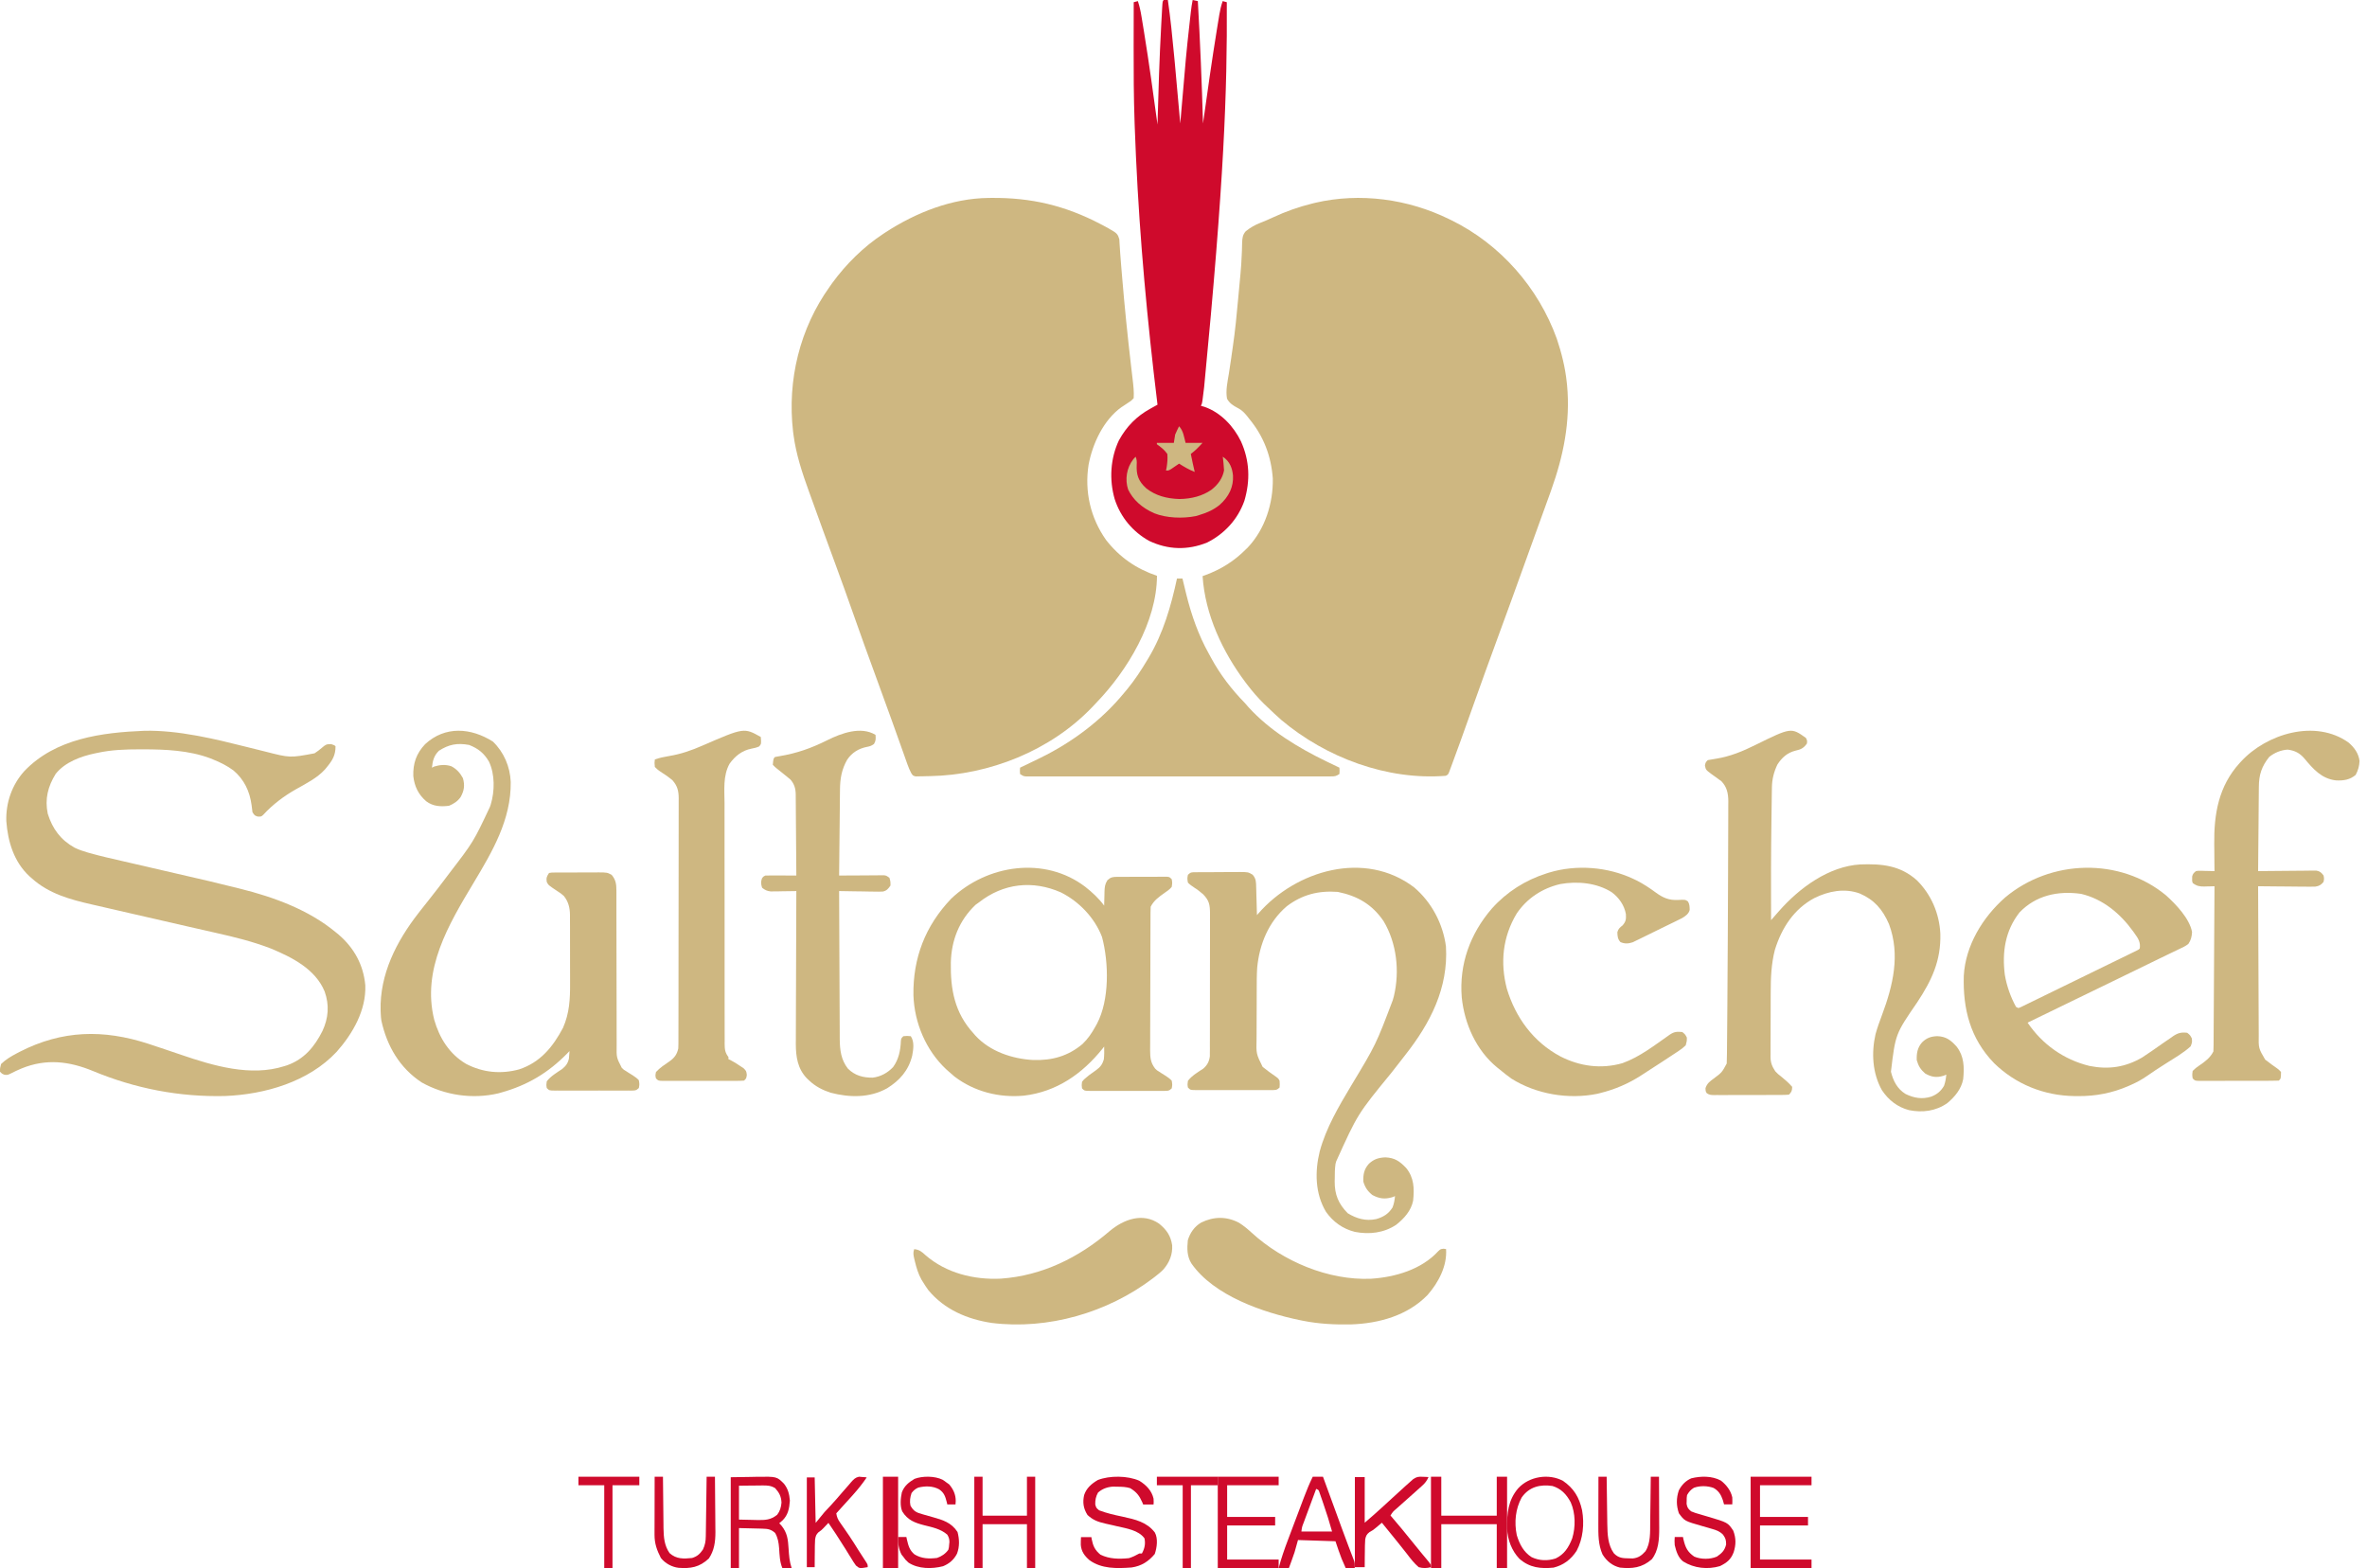<svg xmlns="http://www.w3.org/2000/svg" width="157" height="104" viewBox="0 0 157 104" fill="none"><path d="M65.563 13.129C65.645 13.128 65.645 13.128 65.729 13.127C68.392 13.099 70.64 13.628 73.003 14.865C73.089 14.91 73.089 14.91 73.177 14.956C73.231 14.985 73.286 15.014 73.342 15.044C73.413 15.082 73.413 15.082 73.486 15.121C73.54 15.154 73.595 15.187 73.651 15.221C73.695 15.245 73.738 15.269 73.782 15.294C74.06 15.464 74.153 15.542 74.243 15.869C74.252 15.979 74.258 16.089 74.262 16.199C74.266 16.261 74.271 16.322 74.275 16.385C74.285 16.519 74.293 16.653 74.301 16.787C74.318 17.08 74.344 17.372 74.37 17.664C74.391 17.907 74.411 18.149 74.431 18.392C74.592 20.332 74.788 22.265 75.014 24.198C75.031 24.342 75.048 24.486 75.065 24.63C75.085 24.806 75.106 24.981 75.127 25.157C75.176 25.576 75.224 25.987 75.196 26.409C75.037 26.581 75.037 26.581 74.824 26.715C74.749 26.764 74.675 26.814 74.599 26.865C74.529 26.91 74.459 26.955 74.387 27.002C73.197 27.855 72.468 29.417 72.204 30.825C71.929 32.598 72.326 34.339 73.362 35.812C74.265 36.966 75.367 37.725 76.741 38.19C76.728 41.253 74.778 44.47 72.728 46.599C72.625 46.706 72.524 46.814 72.423 46.922C69.675 49.787 65.61 51.405 61.684 51.476C61.604 51.477 61.524 51.478 61.441 51.48C61.359 51.482 61.277 51.485 61.192 51.488C61.114 51.489 61.035 51.49 60.954 51.49C60.883 51.492 60.812 51.493 60.74 51.495C60.559 51.452 60.559 51.452 60.446 51.287C60.346 51.097 60.267 50.914 60.196 50.712C60.17 50.639 60.144 50.567 60.117 50.492C60.089 50.413 60.061 50.334 60.033 50.254C60.003 50.17 59.973 50.087 59.943 50.001C59.861 49.773 59.78 49.545 59.699 49.316C59.561 48.926 59.421 48.536 59.281 48.146C59.245 48.045 59.209 47.944 59.173 47.843C58.819 46.852 58.458 45.864 58.095 44.877C57.584 43.486 57.08 42.092 56.59 40.694C56.206 39.599 55.812 38.51 55.412 37.421C54.886 35.99 54.361 34.558 53.846 33.122C53.786 32.956 53.726 32.791 53.666 32.625C53.217 31.388 52.799 30.133 52.629 28.822C52.62 28.756 52.611 28.691 52.603 28.623C52.209 25.221 53.045 21.781 55.042 19C55.096 18.924 55.149 18.848 55.204 18.77C56.117 17.516 57.28 16.369 58.573 15.518C58.629 15.481 58.685 15.444 58.742 15.406C60.763 14.095 63.131 13.156 65.563 13.129Z" fill="#CEB781"></path><path d="M96.113 14.531C96.192 14.569 96.192 14.569 96.272 14.608C99.507 16.196 102.038 19.073 103.261 22.467C103.572 23.392 103.817 24.363 103.918 25.335C103.93 25.446 103.93 25.446 103.943 25.559C104.166 27.976 103.699 30.244 102.887 32.512C102.869 32.565 102.85 32.617 102.831 32.671C102.545 33.469 102.256 34.266 101.966 35.062C101.757 35.636 101.55 36.21 101.343 36.785C101.312 36.872 101.281 36.959 101.249 37.048C101.217 37.136 101.186 37.224 101.153 37.314C100.543 39.012 99.927 40.707 99.304 42.4C98.789 43.799 98.284 45.202 97.783 46.607C96.801 49.362 96.801 49.362 96.44 50.338C96.403 50.437 96.367 50.536 96.331 50.635C96.284 50.765 96.236 50.894 96.187 51.023C96.162 51.091 96.136 51.16 96.11 51.231C96.039 51.381 96.039 51.381 95.892 51.455C92.002 51.763 87.958 50.251 84.994 47.756C84.666 47.469 84.35 47.17 84.037 46.868C83.976 46.81 83.915 46.752 83.852 46.692C83.436 46.285 83.063 45.851 82.711 45.388C82.678 45.344 82.644 45.3 82.61 45.255C81.094 43.234 79.931 40.764 79.766 38.21C79.833 38.186 79.901 38.161 79.971 38.136C80.999 37.754 81.856 37.218 82.637 36.434C82.705 36.368 82.705 36.368 82.774 36.3C83.908 35.095 84.455 33.374 84.423 31.737C84.318 30.252 83.812 28.924 82.858 27.777C82.821 27.728 82.783 27.68 82.745 27.63C82.544 27.381 82.389 27.208 82.1 27.062C81.8 26.907 81.553 26.746 81.386 26.445C81.288 25.9 81.418 25.328 81.508 24.789C81.565 24.453 81.613 24.117 81.66 23.78C81.667 23.73 81.674 23.681 81.681 23.63C81.688 23.58 81.695 23.53 81.702 23.479C81.724 23.326 81.747 23.172 81.769 23.019C81.929 21.931 82.033 20.839 82.132 19.744C82.153 19.504 82.176 19.263 82.199 19.023C82.207 18.931 82.216 18.839 82.225 18.744C82.241 18.564 82.258 18.384 82.276 18.204C82.317 17.76 82.349 17.318 82.364 16.872C82.368 16.785 82.371 16.697 82.376 16.607C82.382 16.442 82.386 16.277 82.388 16.112C82.403 15.79 82.416 15.577 82.635 15.331C82.932 15.097 83.247 14.912 83.6 14.778C83.882 14.667 84.158 14.551 84.431 14.421C85.277 14.026 86.15 13.717 87.056 13.495C87.151 13.472 87.151 13.472 87.248 13.448C90.216 12.761 93.394 13.197 96.113 14.531Z" fill="#CEB781"></path><path d="M77.187 0C77.278 0 77.368 0 77.462 0C77.636 1.211 77.76 2.424 77.873 3.643C77.891 3.824 77.908 4.005 77.925 4.186C78.051 5.521 78.169 6.856 78.285 8.191C78.291 8.114 78.291 8.114 78.298 8.035C78.676 3.603 78.676 3.603 78.889 1.668C78.9 1.57 78.9 1.57 78.911 1.47C78.931 1.288 78.952 1.107 78.972 0.925C78.981 0.847 78.981 0.847 78.99 0.767C79.02 0.509 79.056 0.254 79.108 0C79.221 0.024 79.335 0.048 79.451 0.073C79.604 2.779 79.716 5.482 79.794 8.191C79.804 8.121 79.804 8.121 79.814 8.05C80.099 6.014 80.386 3.98 80.716 1.952C80.727 1.881 80.739 1.81 80.751 1.737C80.783 1.537 80.816 1.338 80.849 1.139C80.858 1.081 80.867 1.024 80.877 0.964C80.929 0.656 80.997 0.368 81.098 0.073C81.188 0.097 81.279 0.121 81.372 0.146C81.405 6.08 81.193 11.989 79.871 25.652C79.864 25.71 79.857 25.769 79.85 25.829C79.83 25.988 79.811 26.146 79.79 26.305C79.779 26.392 79.769 26.478 79.757 26.568C79.726 26.768 79.726 26.768 79.657 26.914C79.743 26.939 79.83 26.965 79.918 26.992C80.964 27.367 81.808 28.244 82.311 29.272C82.891 30.561 82.937 31.868 82.536 33.224C82.091 34.473 81.19 35.421 80.069 35.983C78.784 36.504 77.478 36.472 76.218 35.873C75.151 35.278 74.324 34.313 73.933 33.094C73.564 31.811 73.651 30.394 74.22 29.199C74.732 28.271 75.395 27.606 76.287 27.113C76.334 27.087 76.381 27.06 76.43 27.033C76.545 26.969 76.66 26.905 76.776 26.841C76.767 26.767 76.767 26.767 76.758 26.692C76.102 21.308 75.602 15.914 75.352 10.49C75.348 10.403 75.344 10.315 75.34 10.224C75.312 9.62 75.288 9.015 75.266 8.411C75.263 8.317 75.26 8.224 75.256 8.128C75.197 6.443 75.189 4.76 75.193 3.075C75.194 2.743 75.194 2.411 75.195 2.079C75.195 1.435 75.196 0.79 75.198 0.146C75.288 0.122 75.379 0.098 75.472 0.073C75.592 0.424 75.662 0.77 75.721 1.136C75.737 1.23 75.737 1.23 75.752 1.325C75.787 1.532 75.82 1.74 75.854 1.947C75.866 2.019 75.877 2.09 75.889 2.164C76.219 4.192 76.496 6.228 76.776 8.264C76.777 8.218 76.778 8.171 76.779 8.123C76.838 5.983 76.904 3.843 77.02 1.705C77.025 1.622 77.029 1.539 77.033 1.454C77.046 1.222 77.059 0.99 77.072 0.758C77.076 0.689 77.079 0.62 77.083 0.549C77.111 0.082 77.111 0.082 77.187 0Z" fill="#CF0A2C"></path><path d="M9.583 48.468C10.717 48.446 11.857 48.577 12.972 48.779C13.102 48.803 13.102 48.803 13.235 48.827C14.248 49.015 15.245 49.262 16.244 49.512C16.522 49.581 16.8 49.65 17.078 49.719C17.249 49.761 17.419 49.803 17.59 49.846C19.235 50.269 19.235 50.269 20.865 49.962C21.045 49.85 21.201 49.722 21.364 49.585C21.602 49.386 21.641 49.353 21.966 49.353C22.184 49.426 22.184 49.426 22.256 49.498C22.256 50.096 22.05 50.429 21.677 50.884C21.64 50.929 21.603 50.974 21.566 51.02C21.046 51.597 20.302 51.97 19.633 52.346C18.831 52.8 18.09 53.356 17.465 54.038C17.327 54.165 17.327 54.165 17.1 54.16C16.892 54.092 16.892 54.092 16.747 53.873C16.723 53.717 16.704 53.561 16.688 53.404C16.564 52.48 16.202 51.712 15.489 51.102C15.068 50.791 14.621 50.567 14.137 50.373C14.076 50.348 14.015 50.323 13.952 50.297C12.538 49.765 10.967 49.7 9.474 49.699C9.41 49.699 9.345 49.699 9.278 49.699C8.321 49.7 7.391 49.729 6.452 49.936C6.403 49.946 6.353 49.956 6.302 49.967C5.362 50.164 4.318 50.546 3.697 51.321C3.178 52.157 2.965 52.989 3.167 53.968C3.481 54.979 4.033 55.718 4.959 56.227C5.22 56.352 5.479 56.444 5.757 56.524C5.836 56.547 5.836 56.547 5.917 56.57C6.669 56.784 7.432 56.953 8.194 57.128C8.361 57.166 8.529 57.205 8.696 57.244C9.135 57.346 9.575 57.447 10.014 57.548C14.212 58.515 14.212 58.515 15.773 58.905C15.85 58.924 15.85 58.924 15.929 58.944C18.163 59.499 20.458 60.336 22.256 61.82C22.325 61.876 22.394 61.932 22.464 61.99C23.488 62.872 24.108 63.996 24.23 65.35C24.294 67.004 23.391 68.565 22.33 69.76C20.463 71.757 17.572 72.586 14.923 72.693C11.892 72.764 8.971 72.199 6.17 71.036C4.583 70.379 3.055 70.204 1.441 70.861C1.19 70.967 0.947 71.077 0.706 71.204C0.507 71.298 0.507 71.298 0.308 71.285C0.145 71.225 0.145 71.225 0 71.08C0 70.838 0 70.838 0.072 70.569C0.389 70.263 0.74 70.057 1.128 69.854C1.188 69.823 1.248 69.791 1.309 69.759C4.128 68.317 6.855 68.261 9.835 69.227C10.231 69.357 10.626 69.49 11.021 69.622C11.078 69.641 11.135 69.66 11.193 69.68C11.472 69.774 11.751 69.869 12.03 69.964C14.154 70.689 16.629 71.422 18.849 70.715C18.946 70.685 18.946 70.685 19.045 70.654C20.18 70.247 20.86 69.428 21.387 68.382C21.789 67.52 21.854 66.658 21.532 65.757C20.914 64.268 19.376 63.499 17.979 62.914C16.792 62.455 15.569 62.152 14.33 61.875C14.083 61.82 13.836 61.763 13.589 61.706C13.207 61.619 12.826 61.532 12.444 61.446C11.185 61.16 9.927 60.87 8.669 60.58C8.228 60.478 7.787 60.377 7.346 60.276C7.068 60.212 6.789 60.148 6.511 60.083C6.382 60.054 6.252 60.024 6.123 59.995C4.664 59.663 3.24 59.28 2.102 58.248C2.052 58.204 2.001 58.16 1.949 58.114C0.924 57.163 0.518 55.82 0.419 54.458C0.381 53.237 0.795 52.049 1.613 51.144C3.68 48.977 6.75 48.584 9.583 48.468Z" fill="#CEB781"></path><path d="M119.783 48.941C119.871 49.115 119.871 49.115 119.853 49.309C119.638 49.622 119.444 49.71 119.09 49.788C118.559 49.921 118.195 50.237 117.892 50.709C117.656 51.205 117.536 51.68 117.528 52.234C117.527 52.318 117.525 52.401 117.524 52.487C117.522 52.623 117.522 52.623 117.52 52.762C117.519 52.858 117.517 52.954 117.516 53.053C117.512 53.314 117.508 53.575 117.505 53.836C117.503 53.998 117.501 54.161 117.498 54.324C117.467 56.559 117.464 58.793 117.472 61.029C117.559 60.93 117.559 60.93 117.648 60.829C117.724 60.741 117.801 60.654 117.877 60.566C117.915 60.523 117.953 60.48 117.993 60.435C119.357 58.878 121.315 57.452 123.394 57.333C124.807 57.284 126.029 57.386 127.149 58.389C128.086 59.324 128.635 60.573 128.701 61.931C128.747 63.727 128.123 65.03 127.17 66.473C125.721 68.582 125.721 68.582 125.424 71.081C125.579 71.709 125.849 72.22 126.392 72.557C126.95 72.829 127.495 72.923 128.094 72.734C128.474 72.585 128.723 72.388 128.943 72.02C129.033 71.77 129.071 71.54 129.096 71.274C129.037 71.298 128.978 71.323 128.917 71.348C128.453 71.49 128.12 71.441 127.696 71.2C127.399 70.945 127.244 70.703 127.136 70.316C127.118 69.852 127.183 69.488 127.486 69.136C127.796 68.833 128.079 68.74 128.501 68.722C129.086 68.749 129.39 68.981 129.783 69.418C130.279 70.063 130.293 70.771 130.217 71.569C130.091 72.238 129.66 72.746 129.163 73.163C128.401 73.699 127.504 73.808 126.619 73.628C125.864 73.429 125.272 72.974 124.825 72.306C124.196 71.187 124.118 69.833 124.402 68.59C124.523 68.152 124.676 67.731 124.835 67.308C125.562 65.358 126.053 63.32 125.293 61.287C124.864 60.302 124.312 59.675 123.354 59.26C122.342 58.892 121.288 59.1 120.343 59.564C119.002 60.281 118.185 61.521 117.726 62.996C117.483 63.941 117.45 64.861 117.449 65.833C117.448 65.968 117.448 66.102 117.447 66.237C117.447 66.517 117.446 66.797 117.446 67.077C117.446 67.435 117.444 67.793 117.442 68.151C117.44 68.428 117.44 68.706 117.44 68.983C117.44 69.115 117.439 69.247 117.438 69.379C117.437 69.563 117.437 69.748 117.438 69.932C117.437 70.013 117.437 70.013 117.436 70.095C117.441 70.502 117.541 70.725 117.752 71.053C117.933 71.239 117.933 71.239 118.133 71.394C118.398 71.609 118.649 71.822 118.873 72.085C118.867 72.339 118.834 72.421 118.663 72.601C118.493 72.616 118.331 72.622 118.162 72.621C118.084 72.622 118.084 72.622 118.005 72.622C117.834 72.623 117.663 72.623 117.492 72.623C117.374 72.623 117.255 72.624 117.136 72.624C116.888 72.624 116.639 72.624 116.39 72.624C116.071 72.624 115.752 72.625 115.433 72.627C115.187 72.628 114.942 72.628 114.697 72.628C114.58 72.628 114.462 72.628 114.344 72.629C114.18 72.63 114.015 72.629 113.851 72.628C113.802 72.629 113.753 72.629 113.703 72.63C113.504 72.628 113.371 72.623 113.204 72.502C113.131 72.38 113.131 72.38 113.123 72.17C113.232 71.845 113.416 71.722 113.678 71.528C114.213 71.128 114.213 71.128 114.531 70.537C114.54 70.324 114.544 70.113 114.546 69.901C114.546 69.835 114.547 69.769 114.548 69.701C114.55 69.478 114.552 69.255 114.553 69.033C114.555 68.873 114.556 68.713 114.558 68.553C114.563 68.022 114.567 67.492 114.571 66.962C114.572 66.779 114.573 66.596 114.575 66.413C114.585 65.119 114.592 63.825 114.6 62.531C114.601 62.258 114.603 61.986 114.604 61.714C114.611 60.433 114.617 59.151 114.621 57.87C114.621 57.762 114.621 57.653 114.621 57.544C114.621 57.491 114.622 57.437 114.622 57.382C114.623 57.004 114.624 56.627 114.626 56.249C114.629 55.738 114.63 55.226 114.631 54.715C114.631 54.526 114.632 54.338 114.633 54.149C114.635 53.891 114.635 53.632 114.634 53.373C114.635 53.298 114.636 53.223 114.637 53.146C114.633 52.619 114.544 52.196 114.18 51.815C114.132 51.78 114.083 51.746 114.033 51.711C113.981 51.672 113.928 51.632 113.873 51.592C113.762 51.513 113.651 51.434 113.54 51.355C113.141 51.057 113.141 51.057 113.086 50.763C113.131 50.562 113.131 50.562 113.271 50.415C113.462 50.377 113.651 50.346 113.844 50.318C114.775 50.165 115.574 49.834 116.422 49.415C118.802 48.244 118.802 48.244 119.783 48.941Z" fill="#CEB781"></path><path d="M93.797 58.854C94.962 59.843 95.711 61.269 95.908 62.774C96.073 65.521 94.875 67.858 93.205 69.977C93.113 70.096 93.021 70.214 92.929 70.333C92.713 70.612 92.495 70.891 92.277 71.168C90.053 73.882 90.053 73.882 88.626 77.032C88.612 77.085 88.598 77.139 88.583 77.194C88.534 77.516 88.534 77.835 88.533 78.159C88.531 78.226 88.529 78.292 88.528 78.361C88.523 79.234 88.781 79.845 89.391 80.466C89.98 80.829 90.597 81.001 91.28 80.855C91.763 80.716 92.092 80.515 92.365 80.085C92.462 79.834 92.503 79.601 92.53 79.334C92.466 79.358 92.403 79.383 92.337 79.408C91.84 79.551 91.484 79.501 91.028 79.259C90.71 79.002 90.544 78.759 90.428 78.368C90.409 77.901 90.479 77.534 90.803 77.18C91.136 76.874 91.439 76.781 91.892 76.762C92.519 76.79 92.845 77.024 93.266 77.463C93.797 78.113 93.813 78.826 93.731 79.631C93.597 80.305 93.134 80.817 92.601 81.237C91.784 81.777 90.823 81.887 89.874 81.705C89.065 81.504 88.43 81.046 87.951 80.373C87.225 79.16 87.206 77.701 87.536 76.362C87.954 74.811 88.805 73.368 89.626 71.999C91.262 69.285 91.262 69.285 92.38 66.338C92.405 66.248 92.43 66.157 92.456 66.064C92.849 64.421 92.645 62.544 91.765 61.084C91.002 59.975 90.04 59.422 88.73 59.154C87.454 59.06 86.373 59.331 85.347 60.11C84.138 61.143 83.538 62.627 83.388 64.174C83.354 64.674 83.358 65.176 83.357 65.677C83.356 65.737 83.356 65.798 83.356 65.859C83.355 66.176 83.354 66.493 83.354 66.811C83.353 67.136 83.352 67.462 83.35 67.788C83.348 68.04 83.348 68.293 83.348 68.545C83.347 68.665 83.347 68.785 83.346 68.905C83.32 69.89 83.32 69.89 83.747 70.757C84.028 70.989 84.323 71.198 84.623 71.405C84.798 71.536 84.798 71.536 84.873 71.685C84.887 71.908 84.887 71.908 84.873 72.13C84.69 72.312 84.59 72.297 84.339 72.299C84.259 72.299 84.259 72.299 84.178 72.298C84.122 72.299 84.066 72.299 84.008 72.299C83.822 72.3 83.635 72.299 83.449 72.299C83.32 72.299 83.191 72.299 83.062 72.299C82.792 72.299 82.521 72.299 82.251 72.298C81.903 72.297 81.556 72.298 81.209 72.299C80.942 72.299 80.676 72.299 80.409 72.299C80.281 72.299 80.153 72.299 80.025 72.299C79.846 72.3 79.667 72.299 79.488 72.298C79.435 72.299 79.382 72.299 79.327 72.299C78.96 72.296 78.96 72.296 78.793 72.13C78.76 71.922 78.76 71.922 78.793 71.685C79.06 71.338 79.441 71.12 79.805 70.88C80.076 70.65 80.201 70.409 80.248 70.058C80.248 69.982 80.248 69.907 80.248 69.829C80.249 69.741 80.25 69.654 80.251 69.564C80.25 69.469 80.25 69.374 80.249 69.276C80.25 69.174 80.251 69.073 80.251 68.971C80.252 68.695 80.252 68.42 80.252 68.144C80.252 67.914 80.252 67.684 80.253 67.453C80.254 66.91 80.254 66.367 80.253 65.823C80.252 65.263 80.253 64.703 80.255 64.143C80.257 63.661 80.257 63.18 80.257 62.699C80.256 62.411 80.257 62.124 80.258 61.837C80.259 61.566 80.259 61.296 80.257 61.026C80.257 60.88 80.258 60.734 80.259 60.588C80.254 60.008 80.207 59.725 79.796 59.307C79.756 59.275 79.716 59.243 79.675 59.209C79.63 59.173 79.586 59.136 79.54 59.098C79.393 58.983 79.393 58.983 79.226 58.878C79.067 58.773 78.926 58.676 78.793 58.541C78.746 58.263 78.746 58.263 78.793 58.021C78.983 57.834 79.049 57.853 79.312 57.851C79.428 57.85 79.428 57.85 79.546 57.848C79.629 57.848 79.713 57.848 79.798 57.848C79.927 57.847 79.927 57.847 80.058 57.846C80.239 57.846 80.42 57.845 80.602 57.845C80.879 57.845 81.156 57.842 81.433 57.839C81.609 57.839 81.785 57.839 81.961 57.839C82.044 57.837 82.127 57.836 82.213 57.835C82.789 57.839 82.789 57.839 83.085 58.014C83.322 58.284 83.312 58.51 83.321 58.853C83.322 58.905 83.324 58.958 83.325 59.012C83.33 59.18 83.335 59.348 83.339 59.516C83.342 59.63 83.346 59.743 83.349 59.857C83.357 60.136 83.365 60.416 83.372 60.695C83.405 60.656 83.438 60.618 83.472 60.579C85.972 57.718 90.534 56.371 93.797 58.854Z" fill="#CEB781"></path><path d="M32.694 49.185C33.428 49.89 33.836 50.861 33.876 51.865C33.906 54.354 32.669 56.464 31.414 58.553C29.748 61.33 27.971 64.299 28.801 67.632C29.146 68.844 29.808 69.913 30.924 70.566C32.029 71.14 33.226 71.253 34.428 70.928C35.846 70.461 36.679 69.425 37.346 68.165C37.772 67.194 37.819 66.264 37.812 65.222C37.812 65.079 37.812 64.935 37.812 64.792C37.812 64.493 37.811 64.195 37.81 63.896C37.807 63.514 37.808 63.133 37.809 62.751C37.809 62.456 37.809 62.16 37.808 61.865C37.807 61.724 37.807 61.583 37.808 61.443C37.808 61.246 37.807 61.05 37.805 60.853C37.805 60.796 37.806 60.739 37.806 60.68C37.8 60.209 37.703 59.8 37.398 59.423C37.18 59.238 37.18 59.238 36.965 59.101C36.376 58.709 36.376 58.709 36.266 58.497C36.221 58.232 36.266 58.124 36.417 57.9C36.582 57.871 36.582 57.871 36.788 57.87C36.865 57.869 36.943 57.868 37.022 57.867C37.106 57.868 37.19 57.868 37.276 57.868C37.362 57.868 37.448 57.867 37.537 57.867C37.719 57.866 37.901 57.867 38.083 57.867C38.362 57.868 38.64 57.866 38.919 57.863C39.096 57.863 39.272 57.863 39.449 57.864C39.532 57.863 39.616 57.862 39.702 57.861C40.276 57.866 40.276 57.866 40.573 58.028C40.845 58.352 40.885 58.642 40.885 59.056C40.886 59.103 40.886 59.151 40.886 59.201C40.887 59.361 40.886 59.52 40.886 59.68C40.886 59.795 40.886 59.91 40.886 60.025C40.887 60.272 40.887 60.519 40.887 60.766C40.887 61.157 40.888 61.548 40.889 61.939C40.893 63.05 40.895 64.161 40.895 65.273C40.895 65.887 40.897 66.501 40.899 67.115C40.901 67.503 40.901 67.891 40.9 68.28C40.9 68.522 40.901 68.763 40.902 69.005C40.903 69.117 40.903 69.229 40.902 69.341C40.889 70.135 40.889 70.135 41.243 70.826C41.375 70.954 41.375 70.954 41.52 71.038C41.57 71.07 41.62 71.103 41.672 71.137C41.777 71.203 41.882 71.268 41.987 71.333C42.133 71.429 42.257 71.516 42.374 71.644C42.418 71.92 42.418 71.92 42.374 72.163C42.19 72.345 42.09 72.33 41.838 72.332C41.785 72.332 41.731 72.332 41.676 72.331C41.62 72.332 41.563 72.332 41.505 72.332C41.318 72.333 41.131 72.332 40.944 72.332C40.815 72.332 40.685 72.332 40.555 72.332C40.283 72.332 40.012 72.332 39.74 72.331C39.391 72.331 39.042 72.331 38.693 72.332C38.425 72.332 38.158 72.332 37.89 72.332C37.761 72.332 37.633 72.332 37.504 72.332C37.324 72.333 37.145 72.332 36.965 72.331C36.911 72.332 36.858 72.332 36.803 72.332C36.434 72.329 36.434 72.329 36.266 72.163C36.233 71.955 36.233 71.955 36.266 71.718C36.535 71.371 36.919 71.149 37.283 70.905C37.536 70.701 37.671 70.515 37.738 70.198C37.742 70.14 37.746 70.083 37.751 70.023C37.756 69.964 37.761 69.906 37.766 69.845C37.769 69.801 37.772 69.757 37.775 69.712C37.694 69.796 37.694 69.796 37.611 69.881C36.358 71.157 34.987 71.976 33.25 72.461C33.148 72.489 33.148 72.489 33.045 72.518C31.334 72.917 29.503 72.646 27.981 71.798C26.508 70.837 25.663 69.37 25.297 67.697C25.273 67.551 25.263 67.409 25.256 67.26C25.253 67.182 25.249 67.103 25.245 67.021C25.183 64.62 26.291 62.443 27.745 60.575C27.787 60.52 27.829 60.466 27.873 60.41C28.094 60.127 28.317 59.845 28.541 59.564C28.898 59.117 29.243 58.662 29.587 58.206C29.67 58.096 29.752 57.987 29.835 57.878C31.405 55.831 31.405 55.831 32.496 53.517C32.514 53.467 32.531 53.416 32.549 53.364C32.817 52.479 32.835 51.353 32.43 50.509C32.106 49.953 31.718 49.644 31.115 49.408C30.332 49.265 29.775 49.367 29.112 49.794C28.779 50.122 28.696 50.464 28.65 50.917C28.72 50.88 28.72 50.88 28.791 50.843C29.166 50.725 29.56 50.692 29.937 50.822C30.297 51.012 30.514 51.261 30.705 51.609C30.84 52.085 30.79 52.442 30.551 52.867C30.357 53.144 30.092 53.315 29.781 53.443C29.227 53.51 28.726 53.486 28.273 53.146C27.749 52.696 27.49 52.155 27.415 51.477C27.386 50.638 27.614 49.973 28.197 49.357C29.525 48.129 31.241 48.265 32.694 49.185Z" fill="#CEB781"></path><path d="M71.994 58.825C72.458 59.193 72.888 59.588 73.238 60.066C73.239 60.003 73.239 60.003 73.24 59.938C73.244 59.745 73.25 59.552 73.256 59.359C73.257 59.292 73.258 59.226 73.259 59.157C73.271 58.842 73.282 58.653 73.453 58.381C73.683 58.17 73.811 58.158 74.117 58.157C74.193 58.157 74.269 58.156 74.347 58.156C74.43 58.156 74.512 58.156 74.597 58.156C74.723 58.155 74.723 58.155 74.852 58.155C75.031 58.154 75.209 58.154 75.387 58.154C75.661 58.154 75.935 58.153 76.209 58.151C76.382 58.151 76.554 58.151 76.727 58.151C76.851 58.15 76.851 58.15 76.977 58.149C77.053 58.15 77.129 58.15 77.207 58.15C77.274 58.15 77.341 58.15 77.41 58.15C77.572 58.168 77.572 58.168 77.719 58.314C77.759 58.553 77.759 58.553 77.719 58.825C77.578 58.995 77.406 59.112 77.223 59.236C76.857 59.495 76.53 59.728 76.323 60.139C76.316 60.273 76.313 60.407 76.312 60.541C76.312 60.627 76.311 60.712 76.311 60.8C76.311 60.895 76.311 60.989 76.31 61.086C76.31 61.186 76.309 61.286 76.309 61.386C76.307 61.714 76.307 62.043 76.306 62.372C76.305 62.485 76.305 62.598 76.305 62.711C76.303 63.243 76.302 63.774 76.302 64.306C76.301 64.919 76.299 65.533 76.296 66.146C76.294 66.621 76.293 67.095 76.293 67.569C76.293 67.852 76.292 68.135 76.29 68.419C76.288 68.685 76.288 68.952 76.289 69.219C76.289 69.363 76.287 69.507 76.286 69.651C76.289 70.147 76.312 70.472 76.617 70.872C76.745 70.998 76.745 70.998 76.887 71.08C76.936 71.112 76.984 71.145 77.035 71.178C77.137 71.243 77.239 71.307 77.342 71.37C77.484 71.465 77.604 71.55 77.719 71.676C77.762 71.947 77.762 71.947 77.719 72.187C77.54 72.365 77.442 72.35 77.197 72.353C77.144 72.352 77.092 72.352 77.039 72.352C76.984 72.352 76.929 72.352 76.872 72.352C76.69 72.353 76.508 72.353 76.326 72.352C76.199 72.352 76.073 72.352 75.947 72.353C75.682 72.353 75.417 72.352 75.152 72.352C74.812 72.351 74.473 72.351 74.133 72.352C73.872 72.353 73.611 72.353 73.35 72.352C73.225 72.352 73.1 72.352 72.974 72.353C72.799 72.353 72.624 72.352 72.449 72.352C72.397 72.352 72.345 72.352 72.291 72.353C71.932 72.349 71.932 72.349 71.769 72.187C71.741 71.977 71.741 71.977 71.769 71.749C71.895 71.591 71.895 71.591 72.067 71.452C72.127 71.403 72.187 71.353 72.249 71.302C72.402 71.186 72.556 71.076 72.715 70.968C72.992 70.764 73.115 70.595 73.215 70.27C73.248 69.984 73.244 69.7 73.238 69.412C73.18 69.485 73.18 69.485 73.122 69.56C71.781 71.228 70.084 72.41 67.918 72.668C66.277 72.821 64.625 72.406 63.311 71.402C63.19 71.3 63.071 71.197 62.953 71.091C62.853 71.002 62.853 71.002 62.751 70.912C61.414 69.655 60.65 67.839 60.587 66.015C60.547 63.546 61.374 61.403 63.086 59.61C65.466 57.341 69.292 56.762 71.994 58.825ZM64.937 59.847C64.861 59.901 64.785 59.956 64.707 60.011C63.617 61.048 63.106 62.364 63.068 63.837C63.036 65.622 63.321 67.176 64.569 68.536C64.607 68.58 64.645 68.625 64.684 68.671C65.652 69.732 67.126 70.227 68.527 70.304C69.77 70.345 70.833 70.055 71.796 69.248C72.156 68.906 72.41 68.529 72.65 68.098C72.702 68.005 72.702 68.005 72.755 67.91C73.597 66.327 73.551 63.856 73.096 62.146C72.609 60.872 71.582 59.801 70.373 59.19C68.492 58.359 66.54 58.587 64.937 59.847Z" fill="#CEB781"></path><path d="M78.068 38.369C78.189 38.369 78.309 38.369 78.432 38.369C78.443 38.416 78.454 38.463 78.465 38.512C78.525 38.769 78.587 39.025 78.651 39.28C78.665 39.339 78.68 39.398 78.695 39.458C79.035 40.82 79.489 42.115 80.178 43.352C80.228 43.441 80.277 43.531 80.325 43.621C80.923 44.73 81.693 45.732 82.582 46.64C82.659 46.729 82.737 46.818 82.814 46.907C84.222 48.452 86.079 49.577 87.969 50.495C88.014 50.517 88.06 50.539 88.107 50.562C88.351 50.681 88.596 50.799 88.842 50.915C88.856 51.117 88.856 51.117 88.842 51.336C88.607 51.487 88.545 51.494 88.273 51.494C88.201 51.494 88.128 51.494 88.053 51.495C87.934 51.494 87.934 51.494 87.811 51.494C87.727 51.494 87.642 51.494 87.555 51.495C87.319 51.495 87.083 51.495 86.848 51.494C86.594 51.494 86.34 51.495 86.086 51.495C85.588 51.495 85.09 51.495 84.593 51.495C84.188 51.495 83.784 51.495 83.38 51.495C83.322 51.495 83.265 51.495 83.205 51.495C83.089 51.495 82.972 51.495 82.855 51.495C81.759 51.495 80.664 51.495 79.568 51.494C78.627 51.493 77.686 51.494 76.746 51.494C75.654 51.495 74.562 51.495 73.47 51.495C73.354 51.495 73.238 51.495 73.121 51.495C73.035 51.495 73.035 51.495 72.948 51.495C72.544 51.495 72.14 51.495 71.736 51.495C71.243 51.495 70.751 51.495 70.259 51.495C70.008 51.494 69.757 51.494 69.505 51.495C69.233 51.495 68.962 51.495 68.689 51.494C68.609 51.494 68.53 51.495 68.447 51.495C68.375 51.494 68.302 51.494 68.227 51.494C68.165 51.494 68.102 51.494 68.037 51.494C67.877 51.476 67.877 51.476 67.659 51.336C67.645 51.117 67.645 51.117 67.659 50.915C67.728 50.882 67.798 50.849 67.87 50.815C68.189 50.663 68.506 50.509 68.823 50.355C68.876 50.329 68.928 50.304 68.982 50.277C71.121 49.233 73.091 47.76 74.574 45.939C74.632 45.871 74.689 45.803 74.749 45.732C75.262 45.112 75.692 44.453 76.103 43.766C76.132 43.717 76.162 43.668 76.193 43.617C77.159 41.991 77.675 40.193 78.068 38.369Z" fill="#CEB781"></path><path d="M143.665 59.38C144.323 59.974 145.229 60.915 145.396 61.813C145.379 62.117 145.325 62.354 145.151 62.606C144.965 62.753 144.759 62.847 144.543 62.946C144.479 62.977 144.415 63.008 144.35 63.039C144.208 63.108 144.066 63.175 143.924 63.243C143.684 63.356 143.445 63.473 143.207 63.59C142.701 63.839 142.194 64.085 141.687 64.331C141.433 64.454 141.179 64.578 140.925 64.701C140.446 64.934 139.967 65.166 139.489 65.399C138.943 65.664 138.397 65.929 137.851 66.194C136.73 66.739 135.609 67.283 134.488 67.827C135.455 69.255 136.881 70.282 138.595 70.698C139.859 70.951 140.973 70.785 142.083 70.139C142.526 69.853 142.955 69.547 143.387 69.244C143.593 69.1 143.801 68.957 144.01 68.816C144.055 68.783 144.101 68.751 144.147 68.718C144.465 68.506 144.692 68.453 145.074 68.499C145.266 68.652 145.266 68.652 145.381 68.871C145.405 69.123 145.405 69.123 145.305 69.394C144.833 69.832 144.242 70.165 143.698 70.512C143.541 70.613 143.384 70.714 143.226 70.815C143.15 70.864 143.074 70.913 142.995 70.964C142.785 71.102 142.578 71.244 142.372 71.388C142.05 71.608 141.726 71.786 141.368 71.944C141.312 71.969 141.257 71.993 141.199 72.019C140.118 72.493 139.029 72.705 137.844 72.699C137.761 72.698 137.677 72.698 137.591 72.697C135.571 72.668 133.694 71.91 132.264 70.512C130.678 68.87 130.191 66.916 130.256 64.711C130.369 62.717 131.497 60.849 132.993 59.529C136.013 56.992 140.593 56.851 143.665 59.38ZM133.951 60.517C132.993 61.745 132.789 63.153 132.978 64.657C133.104 65.394 133.359 66.123 133.721 66.783C133.772 66.808 133.823 66.832 133.875 66.858C134.026 66.806 134.026 66.806 134.195 66.72C134.263 66.687 134.33 66.655 134.399 66.621C134.473 66.585 134.547 66.549 134.623 66.511C134.701 66.473 134.779 66.436 134.859 66.397C135.117 66.272 135.374 66.145 135.632 66.019C135.811 65.932 135.989 65.845 136.168 65.758C136.542 65.576 136.916 65.393 137.291 65.21C137.771 64.975 138.252 64.74 138.734 64.506C139.191 64.283 139.648 64.06 140.105 63.837C140.193 63.794 140.281 63.752 140.372 63.707C140.619 63.587 140.867 63.466 141.114 63.345C141.225 63.29 141.225 63.29 141.338 63.235C141.405 63.202 141.472 63.169 141.542 63.136C141.6 63.107 141.659 63.078 141.719 63.049C141.851 62.988 141.851 62.988 141.929 62.904C141.985 62.49 141.826 62.243 141.589 61.916C141.536 61.842 141.536 61.842 141.483 61.767C140.64 60.602 139.492 59.627 138.035 59.285C136.5 59.067 135.035 59.385 133.951 60.517Z" fill="#CEB781"></path><path d="M58.071 48.739C58.093 48.986 58.1 49.132 57.969 49.345C57.789 49.472 57.703 49.499 57.495 49.538C56.955 49.646 56.512 49.913 56.195 50.383C55.827 51.023 55.72 51.642 55.715 52.382C55.714 52.443 55.714 52.505 55.713 52.569C55.711 52.771 55.709 52.974 55.707 53.177C55.706 53.318 55.704 53.459 55.703 53.6C55.699 53.97 55.695 54.341 55.692 54.711C55.688 55.089 55.684 55.468 55.68 55.846C55.673 56.587 55.665 57.329 55.658 58.071C55.799 58.069 55.799 58.069 55.942 58.068C56.288 58.066 56.635 58.064 56.981 58.063C57.131 58.062 57.281 58.061 57.431 58.06C57.646 58.058 57.862 58.057 58.077 58.056C58.144 58.056 58.212 58.055 58.281 58.054C58.343 58.054 58.406 58.054 58.47 58.054C58.525 58.054 58.58 58.053 58.637 58.053C58.781 58.071 58.781 58.071 58.994 58.218C59.065 58.461 59.065 58.461 59.065 58.732C58.923 58.943 58.81 59.078 58.56 59.131C58.375 59.142 58.193 59.141 58.008 59.135C57.941 59.135 57.873 59.134 57.804 59.134C57.59 59.132 57.376 59.127 57.162 59.122C57.017 59.12 56.871 59.119 56.726 59.117C56.37 59.113 56.014 59.107 55.658 59.099C55.663 60.466 55.668 61.833 55.675 63.2C55.678 63.835 55.681 64.47 55.683 65.104C55.685 65.658 55.687 66.211 55.69 66.765C55.692 67.058 55.693 67.35 55.694 67.643C55.694 67.919 55.696 68.195 55.698 68.472C55.699 68.62 55.699 68.769 55.699 68.918C55.706 69.648 55.785 70.291 56.239 70.874C56.708 71.343 57.256 71.48 57.889 71.474C58.407 71.413 58.88 71.158 59.242 70.769C59.611 70.257 59.732 69.662 59.755 69.035C59.774 68.872 59.774 68.872 59.916 68.725C60.165 68.702 60.165 68.702 60.413 68.725C60.658 69.106 60.585 69.573 60.506 70.011C60.264 71.005 59.673 71.659 58.842 72.179C57.676 72.83 56.342 72.799 55.091 72.473C54.555 72.297 54.088 72.057 53.672 71.665C53.597 71.594 53.597 71.594 53.521 71.523C52.909 70.886 52.788 70.106 52.785 69.234C52.786 69.134 52.787 69.034 52.788 68.934C52.788 68.826 52.788 68.718 52.788 68.61C52.788 68.32 52.789 68.03 52.791 67.74C52.793 67.436 52.793 67.132 52.793 66.827C52.794 66.252 52.797 65.678 52.8 65.103C52.803 64.448 52.804 63.793 52.806 63.138C52.809 61.792 52.814 60.446 52.82 59.099C52.736 59.101 52.736 59.101 52.65 59.103C52.395 59.108 52.139 59.11 51.884 59.113C51.796 59.115 51.707 59.117 51.616 59.119C51.531 59.12 51.446 59.12 51.358 59.121C51.279 59.122 51.201 59.123 51.12 59.124C50.875 59.096 50.743 59.034 50.549 58.879C50.476 58.642 50.456 58.504 50.536 58.268C50.62 58.144 50.62 58.144 50.762 58.071C50.916 58.064 51.071 58.063 51.226 58.063C51.318 58.064 51.411 58.064 51.506 58.064C51.604 58.065 51.702 58.066 51.8 58.066C51.898 58.066 51.997 58.067 52.095 58.067C52.337 58.068 52.578 58.069 52.82 58.071C52.816 57.321 52.81 56.572 52.803 55.823C52.8 55.475 52.797 55.127 52.795 54.779C52.794 54.443 52.791 54.107 52.787 53.772C52.786 53.644 52.785 53.516 52.785 53.388C52.784 53.208 52.782 53.028 52.78 52.849C52.78 52.796 52.78 52.743 52.78 52.689C52.773 52.298 52.686 51.995 52.429 51.703C52.391 51.672 52.353 51.641 52.314 51.609C52.271 51.573 52.228 51.537 52.184 51.5C52.136 51.462 52.089 51.424 52.039 51.384C51.983 51.339 51.928 51.294 51.87 51.247C51.759 51.158 51.648 51.069 51.537 50.981C51.401 50.87 51.401 50.87 51.259 50.723C51.299 50.314 51.299 50.314 51.401 50.208C51.503 50.187 51.606 50.169 51.709 50.152C52.863 49.96 53.824 49.618 54.871 49.094C55.805 48.631 57.098 48.149 58.071 48.739Z" fill="#CEB781"></path><path d="M155.782 49.253C156.164 49.583 156.439 49.964 156.505 50.471C156.488 50.814 156.41 51.095 156.248 51.397C155.857 51.724 155.452 51.78 154.95 51.76C153.991 51.653 153.432 51.01 152.843 50.301C152.529 49.94 152.216 49.78 151.74 49.719C151.286 49.745 150.867 49.923 150.515 50.202C150.014 50.826 149.83 51.388 149.827 52.182C149.826 52.273 149.826 52.273 149.825 52.367C149.823 52.566 149.822 52.765 149.82 52.964C149.819 53.103 149.818 53.242 149.816 53.381C149.812 53.745 149.81 54.109 149.807 54.473C149.804 54.845 149.8 55.217 149.797 55.589C149.79 56.318 149.784 57.047 149.778 57.776C149.828 57.776 149.878 57.775 149.93 57.774C150.451 57.768 150.972 57.764 151.493 57.76C151.687 57.759 151.882 57.757 152.076 57.755C152.356 57.751 152.635 57.749 152.914 57.748C153.002 57.747 153.089 57.745 153.178 57.744C153.26 57.744 153.341 57.744 153.424 57.744C153.495 57.743 153.567 57.742 153.64 57.742C153.883 57.786 153.968 57.872 154.118 58.063C154.159 58.278 154.159 58.278 154.118 58.492C153.957 58.689 153.824 58.77 153.57 58.804C153.33 58.812 153.091 58.811 152.851 58.807C152.763 58.806 152.675 58.806 152.585 58.806C152.305 58.804 152.025 58.8 151.745 58.797C151.555 58.795 151.365 58.794 151.175 58.793C150.709 58.79 150.244 58.785 149.778 58.779C149.782 60.17 149.788 61.56 149.795 62.951C149.798 63.597 149.801 64.243 149.803 64.889C149.805 65.452 149.807 66.015 149.81 66.578C149.812 66.876 149.814 67.174 149.814 67.472C149.814 67.752 149.816 68.033 149.818 68.314C149.819 68.417 149.819 68.52 149.819 68.622C149.804 69.525 149.804 69.525 150.247 70.279C150.315 70.329 150.382 70.379 150.452 70.431C150.557 70.512 150.557 70.512 150.664 70.594C150.78 70.679 150.896 70.762 151.014 70.842C151.134 70.927 151.134 70.927 151.297 71.097C151.29 71.534 151.29 71.534 151.152 71.671C150.979 71.678 150.808 71.681 150.635 71.681C150.554 71.681 150.554 71.681 150.471 71.682C150.292 71.682 150.112 71.683 149.932 71.683C149.808 71.683 149.683 71.683 149.559 71.683C149.298 71.684 149.036 71.684 148.775 71.684C148.44 71.684 148.105 71.685 147.769 71.686C147.512 71.687 147.255 71.687 146.998 71.687C146.874 71.687 146.751 71.687 146.627 71.688C146.454 71.689 146.282 71.688 146.109 71.688C146.058 71.688 146.006 71.689 145.953 71.689C145.599 71.687 145.599 71.687 145.438 71.527C145.401 71.29 145.401 71.29 145.438 71.026C145.589 70.877 145.711 70.776 145.885 70.663C146.265 70.407 146.601 70.154 146.812 69.737C146.82 69.593 146.823 69.448 146.824 69.303C146.824 69.211 146.825 69.119 146.826 69.023C146.826 68.921 146.827 68.818 146.827 68.715C146.828 68.607 146.829 68.499 146.829 68.391C146.831 68.097 146.833 67.803 146.834 67.51C146.836 67.203 146.838 66.896 146.84 66.589C146.843 66.008 146.847 65.427 146.85 64.846C146.853 64.184 146.857 63.523 146.861 62.862C146.87 61.501 146.877 60.14 146.885 58.779C146.81 58.781 146.736 58.784 146.66 58.786C146.562 58.788 146.463 58.79 146.365 58.792C146.316 58.794 146.267 58.796 146.217 58.798C145.894 58.802 145.693 58.763 145.438 58.564C145.395 58.425 145.395 58.425 145.402 58.278C145.403 58.204 145.403 58.204 145.404 58.13C145.448 57.951 145.512 57.891 145.655 57.776C145.792 57.752 145.792 57.752 145.945 57.755C146 57.756 146.055 57.757 146.111 57.757C146.168 57.759 146.225 57.761 146.283 57.763C146.341 57.764 146.399 57.765 146.458 57.766C146.6 57.768 146.742 57.772 146.885 57.776C146.883 57.683 146.882 57.589 146.881 57.493C146.877 57.141 146.875 56.788 146.873 56.435C146.872 56.284 146.87 56.133 146.868 55.981C146.844 53.994 147.155 52.148 148.548 50.614C148.58 50.58 148.611 50.545 148.644 50.509C150.334 48.672 153.569 47.67 155.782 49.253Z" fill="#CEB781"></path><path d="M50.462 48.88C50.498 49.334 50.498 49.334 50.356 49.506C50.18 49.584 50.041 49.617 49.852 49.652C49.213 49.777 48.756 50.146 48.391 50.655C47.945 51.451 48.054 52.4 48.058 53.273C48.058 53.452 48.057 53.632 48.057 53.811C48.056 54.246 48.056 54.681 48.058 55.115C48.059 55.622 48.059 56.129 48.058 56.635C48.058 57.539 48.059 58.443 48.061 59.347C48.063 60.224 48.063 61.101 48.062 61.977C48.062 62.933 48.061 63.889 48.062 64.845C48.062 64.947 48.063 65.049 48.063 65.151C48.063 65.201 48.063 65.251 48.063 65.303C48.063 65.656 48.063 66.009 48.063 66.362C48.062 66.837 48.063 67.312 48.065 67.787C48.065 67.961 48.065 68.136 48.065 68.31C48.064 68.548 48.065 68.785 48.067 69.023C48.066 69.093 48.066 69.162 48.065 69.233C48.069 69.589 48.088 69.812 48.317 70.108C48.317 70.155 48.317 70.201 48.317 70.25C48.356 70.267 48.396 70.284 48.436 70.302C48.662 70.416 48.867 70.548 49.075 70.689C49.155 70.741 49.235 70.793 49.317 70.847C49.501 71.031 49.501 71.031 49.536 71.292C49.501 71.528 49.501 71.528 49.353 71.67C49.171 71.684 48.997 71.689 48.815 71.688C48.76 71.688 48.705 71.689 48.648 71.689C48.464 71.689 48.281 71.689 48.098 71.689C47.971 71.689 47.843 71.689 47.716 71.689C47.45 71.689 47.183 71.689 46.916 71.688C46.574 71.687 46.232 71.688 45.89 71.689C45.627 71.689 45.364 71.689 45.102 71.689C44.976 71.689 44.849 71.689 44.723 71.689C44.547 71.689 44.371 71.689 44.195 71.688C44.142 71.688 44.09 71.689 44.036 71.689C43.674 71.686 43.674 71.686 43.51 71.528C43.463 71.337 43.463 71.337 43.51 71.102C43.769 70.815 44.101 70.604 44.42 70.383C44.746 70.152 44.906 69.92 44.989 69.54C44.995 69.44 44.998 69.339 44.998 69.239C44.999 69.179 44.999 69.119 44.999 69.058C44.999 68.992 44.999 68.927 44.999 68.859C44.999 68.79 45 68.72 45 68.648C45.001 68.414 45.001 68.179 45.001 67.945C45.001 67.777 45.001 67.609 45.002 67.441C45.003 66.938 45.003 66.433 45.004 65.93C45.004 65.692 45.004 65.455 45.004 65.217C45.005 64.428 45.006 63.639 45.006 62.85C45.006 62.799 45.006 62.749 45.006 62.697C45.006 62.646 45.006 62.595 45.006 62.543C45.007 62.441 45.007 62.338 45.007 62.236C45.007 62.185 45.007 62.134 45.007 62.081C45.007 61.257 45.008 60.433 45.01 59.608C45.012 58.761 45.013 57.915 45.013 57.068C45.013 56.593 45.013 56.118 45.014 55.642C45.016 55.196 45.016 54.748 45.015 54.301C45.015 54.137 45.016 53.973 45.016 53.809C45.017 53.585 45.017 53.361 45.016 53.137C45.017 53.072 45.017 53.008 45.018 52.941C45.014 52.461 44.934 52.12 44.6 51.746C44.334 51.526 44.052 51.333 43.759 51.147C43.633 51.059 43.633 51.059 43.435 50.868C43.407 50.597 43.407 50.597 43.435 50.371C43.746 50.261 44.048 50.197 44.373 50.145C45.169 50.013 45.861 49.771 46.594 49.451C49.35 48.255 49.35 48.255 50.462 48.88Z" fill="#CEB781"></path><path d="M108.335 58.291C108.402 58.323 108.469 58.354 108.539 58.387C109.005 58.621 109.426 58.902 109.844 59.21C110.311 59.548 110.707 59.719 111.301 59.69C111.774 59.666 111.774 59.666 111.954 59.782C112.072 59.962 112.069 60.14 112.075 60.349C112.009 60.614 111.796 60.757 111.565 60.896C111.502 60.927 111.44 60.957 111.376 60.989C111.304 61.024 111.233 61.06 111.16 61.096C111.084 61.133 111.007 61.17 110.929 61.209C110.85 61.247 110.771 61.286 110.689 61.326C110.522 61.408 110.355 61.489 110.188 61.57C109.933 61.695 109.678 61.82 109.423 61.946C109.261 62.026 109.098 62.105 108.936 62.184C108.86 62.221 108.784 62.259 108.705 62.298C108.634 62.333 108.562 62.367 108.488 62.402C108.426 62.433 108.363 62.463 108.299 62.495C108.011 62.593 107.76 62.607 107.481 62.482C107.293 62.272 107.287 62.097 107.278 61.824C107.347 61.595 107.434 61.525 107.627 61.373C107.852 61.108 107.862 60.959 107.843 60.623C107.734 60.031 107.386 59.536 106.9 59.174C105.912 58.552 104.637 58.431 103.495 58.634C102.294 58.912 101.278 59.584 100.598 60.593C99.668 62.145 99.496 63.852 99.948 65.577C100.524 67.481 101.696 69.105 103.5 70.067C104.795 70.728 106.206 70.918 107.618 70.513C108.776 70.098 109.772 69.305 110.768 68.613C111.047 68.427 111.246 68.414 111.584 68.448C111.773 68.6 111.773 68.6 111.887 68.816C111.886 69.064 111.886 69.064 111.811 69.331C111.653 69.483 111.521 69.587 111.339 69.704C111.265 69.754 111.265 69.754 111.189 69.805C111.02 69.918 110.849 70.03 110.678 70.141C110.545 70.228 110.412 70.316 110.279 70.404C109.942 70.625 109.603 70.844 109.263 71.061C109.123 71.15 108.984 71.242 108.845 71.333C108.015 71.87 107.109 72.258 106.144 72.496C106.078 72.512 106.011 72.529 105.943 72.546C104.03 72.936 101.893 72.572 100.251 71.539C99.989 71.353 99.741 71.155 99.495 70.95C99.438 70.905 99.38 70.859 99.321 70.813C97.913 69.668 97.136 67.902 96.956 66.152C96.778 63.958 97.508 61.935 98.952 60.26C99.931 59.164 101.175 58.37 102.593 57.923C102.641 57.908 102.69 57.892 102.74 57.876C104.554 57.326 106.633 57.488 108.335 58.291Z" fill="#CEB781"></path><path d="M82.189 81.103C82.496 81.296 82.761 81.519 83.028 81.764C85.101 83.66 88.099 84.932 90.939 84.812C92.538 84.707 94.274 84.206 95.392 82.99C95.548 82.844 95.548 82.844 95.755 82.821C95.808 82.828 95.861 82.836 95.916 82.844C95.993 83.967 95.415 85.058 94.693 85.884C93.367 87.256 91.463 87.78 89.6 87.841C88.527 87.861 87.485 87.81 86.432 87.6C86.369 87.588 86.306 87.575 86.241 87.562C83.793 87.059 80.52 85.947 79.026 83.8C78.728 83.323 78.732 82.806 78.787 82.258C78.94 81.757 79.217 81.359 79.669 81.087C80.497 80.676 81.367 80.665 82.189 81.103Z" fill="#CEB781"></path><path d="M76.888 81.163C77.382 81.57 77.654 81.96 77.748 82.594C77.781 83.208 77.568 83.733 77.166 84.196C76.988 84.38 76.792 84.536 76.589 84.692C76.521 84.743 76.521 84.743 76.453 84.796C73.468 87.056 69.521 88.208 65.778 87.743C64.152 87.498 62.643 86.852 61.58 85.573C61.451 85.397 61.335 85.22 61.222 85.033C61.189 84.979 61.155 84.925 61.12 84.869C60.902 84.481 60.786 84.083 60.682 83.654C60.669 83.6 60.655 83.545 60.642 83.489C60.586 83.241 60.553 83.094 60.636 82.849C60.981 82.883 61.136 83.018 61.388 83.249C62.758 84.439 64.596 84.892 66.387 84.805C69.125 84.612 71.549 83.412 73.6 81.653C74.523 80.877 75.79 80.399 76.888 81.163Z" fill="#CEB781"></path><path d="M75.323 30.291C75.409 30.48 75.406 30.627 75.396 30.824C75.369 31.458 75.478 31.895 76.041 32.397C76.646 32.864 77.362 33.073 78.235 33.097C79.035 33.087 79.759 32.894 80.344 32.489C80.816 32.125 81.095 31.697 81.189 31.199C81.182 31.04 81.171 30.884 81.153 30.726C81.148 30.684 81.144 30.642 81.14 30.599C81.129 30.497 81.118 30.394 81.106 30.291C81.59 30.61 81.737 31.078 81.783 31.536C81.824 32.276 81.527 32.936 80.879 33.503C80.487 33.813 80.07 34.005 79.537 34.163C79.462 34.185 79.388 34.207 79.311 34.23C78.443 34.403 77.353 34.36 76.562 34.042C75.727 33.677 75.15 33.137 74.828 32.469C74.609 31.814 74.716 31.044 75.174 30.454C75.223 30.4 75.272 30.347 75.323 30.291Z" fill="#CEB781"></path><path d="M48.469 97.976C48.906 97.969 49.344 97.962 49.795 97.956C49.932 97.953 50.069 97.95 50.209 97.947C51.524 97.93 51.524 97.93 52.002 98.408C52.263 98.74 52.357 99.086 52.392 99.527C52.353 100.062 52.27 100.473 51.913 100.832C51.838 100.899 51.763 100.965 51.686 101.028C51.738 101.084 51.791 101.141 51.844 101.199C52.217 101.666 52.27 102.101 52.306 102.715C52.335 103.167 52.364 103.574 52.508 104C52.304 104 52.101 104 51.892 104C51.718 103.579 51.708 103.148 51.678 102.689C51.647 102.303 51.6 102.001 51.412 101.671C51.138 101.429 50.927 101.397 50.587 101.389C50.505 101.386 50.422 101.383 50.337 101.381C50.233 101.379 50.129 101.377 50.022 101.374C49.524 101.362 49.524 101.362 49.016 101.349C49.016 102.224 49.016 103.099 49.016 104C48.836 104 48.655 104 48.469 104C48.469 102.012 48.469 100.024 48.469 97.976ZM49.016 98.538C49.016 99.28 49.016 100.022 49.016 100.787C49.289 100.794 49.562 100.801 49.834 100.805C49.972 100.807 50.11 100.811 50.248 100.815C50.759 100.821 51.122 100.811 51.549 100.466C51.73 100.233 51.812 99.968 51.836 99.656C51.813 99.225 51.674 98.992 51.412 98.699C51.134 98.53 50.898 98.519 50.587 98.522C50.542 98.522 50.497 98.523 50.451 98.523C50.308 98.524 50.165 98.526 50.022 98.528C49.924 98.529 49.827 98.529 49.73 98.53C49.492 98.532 49.254 98.535 49.016 98.538Z" fill="#CF0A2C"></path><path d="M103.674 98.219C104.378 98.706 104.746 99.292 104.939 100.173C105.095 101.073 105.001 102.063 104.575 102.857C104.185 103.45 103.698 103.807 103.046 103.972C102.194 104.054 101.463 103.986 100.778 103.382C100.279 102.861 99.998 102.138 99.963 101.387C99.945 100.369 100.035 99.49 100.698 98.713C101.435 97.912 102.732 97.714 103.674 98.219ZM100.93 99.322C100.518 100.081 100.43 100.961 100.605 101.815C100.793 102.432 101.064 102.942 101.588 103.276C102.098 103.521 102.649 103.534 103.182 103.365C103.755 103.089 104.041 102.646 104.282 102.034C104.513 101.279 104.504 100.365 104.185 99.641C103.896 99.097 103.537 98.732 102.975 98.558C102.181 98.438 101.434 98.598 100.93 99.322Z" fill="#CF0A2C"></path><path d="M62.519 98.142C62.653 98.228 62.653 98.228 62.766 98.315C62.828 98.36 62.892 98.404 62.956 98.45C63.222 98.761 63.393 99.11 63.393 99.549C63.388 99.626 63.382 99.702 63.377 99.781C63.197 99.781 63.018 99.781 62.833 99.781C62.823 99.734 62.812 99.688 62.801 99.64C62.698 99.24 62.619 99 62.29 98.778C61.864 98.547 61.371 98.549 60.912 98.662C60.719 98.745 60.598 98.849 60.462 99.024C60.368 99.304 60.327 99.564 60.389 99.858C60.596 100.226 60.775 100.314 61.144 100.417C61.19 100.431 61.237 100.444 61.285 100.459C61.482 100.517 61.681 100.572 61.879 100.627C62.526 100.81 63.096 100.972 63.512 101.608C63.639 102.085 63.655 102.58 63.478 103.044C63.265 103.462 62.945 103.719 62.549 103.88C61.816 104.067 60.917 104.071 60.254 103.637C60.05 103.445 60.05 103.445 59.914 103.252C59.876 103.206 59.839 103.159 59.8 103.112C59.613 102.759 59.552 102.349 59.575 101.94C59.754 101.94 59.933 101.94 60.118 101.94C60.129 101.992 60.139 102.043 60.151 102.096C60.251 102.527 60.333 102.824 60.661 103.097C61.137 103.383 61.624 103.393 62.154 103.329C62.449 103.225 62.704 103.062 62.901 102.789C62.945 102.625 62.945 102.625 62.956 102.447C62.965 102.359 62.965 102.359 62.975 102.269C62.968 102.063 62.934 101.957 62.833 101.786C62.401 101.403 61.822 101.291 61.299 101.16C60.698 101.004 60.208 100.834 59.846 100.244C59.687 99.882 59.735 99.366 59.818 98.982C59.985 98.535 60.292 98.307 60.661 98.084C61.191 97.883 62.007 97.889 62.519 98.142Z" fill="#CF0A2C"></path><path d="M75.564 98.207C76.04 98.499 76.399 98.882 76.514 99.398C76.525 99.621 76.525 99.621 76.514 99.785C76.287 99.785 76.06 99.785 75.826 99.785C75.798 99.716 75.798 99.716 75.769 99.646C75.575 99.211 75.4 98.967 74.967 98.702C74.673 98.614 74.435 98.609 74.124 98.605C74.021 98.603 73.918 98.601 73.811 98.599C73.415 98.632 73.127 98.743 72.835 98.987C72.686 99.248 72.639 99.492 72.647 99.785C72.712 100.012 72.712 100.012 72.905 100.172C73.407 100.363 73.911 100.478 74.441 100.588C75.31 100.777 76.071 100.951 76.6 101.642C76.822 102.043 76.737 102.653 76.594 103.068C76.188 103.552 75.727 103.865 75.053 103.963C74.069 104.035 73.069 104.059 72.266 103.479C71.924 103.182 71.721 102.896 71.688 102.459C71.686 102.289 71.691 102.121 71.702 101.951C71.929 101.951 72.156 101.951 72.39 101.951C72.397 101.996 72.404 102.041 72.412 102.087C72.5 102.525 72.615 102.802 72.991 103.112C73.586 103.404 74.215 103.41 74.881 103.344C75.14 103.263 75.333 103.165 75.569 103.034C75.625 103.034 75.682 103.034 75.741 103.034C75.924 102.704 75.988 102.392 75.912 102.029C75.515 101.486 74.733 101.376 74.074 101.224C73.99 101.204 73.907 101.184 73.821 101.164C73.653 101.125 73.485 101.088 73.317 101.051C72.816 100.936 72.495 100.817 72.132 100.481C71.856 100.043 71.803 99.65 71.908 99.163C72.058 98.708 72.382 98.416 72.819 98.16C73.606 97.855 74.794 97.869 75.564 98.207Z" fill="#CF0A2C"></path><path d="M114.146 98.2C114.487 98.464 114.803 98.848 114.9 99.313C114.908 99.569 114.908 99.569 114.9 99.776C114.72 99.776 114.54 99.776 114.354 99.776C114.328 99.682 114.301 99.588 114.273 99.491C114.149 99.118 113.978 98.867 113.657 98.686C113.255 98.539 112.753 98.528 112.351 98.678C112.143 98.808 112.033 98.934 111.901 99.158C111.874 99.342 111.874 99.342 111.875 99.54C111.873 99.606 111.871 99.672 111.869 99.74C111.913 100.005 111.982 100.08 112.173 100.24C112.361 100.324 112.553 100.379 112.748 100.433C112.859 100.466 112.969 100.499 113.08 100.532C113.134 100.548 113.189 100.564 113.245 100.58C114.605 100.982 114.605 100.982 114.964 101.52C115.153 102.014 115.153 102.45 114.989 102.959C114.799 103.458 114.514 103.657 114.082 103.872C113.271 104.113 112.366 104.018 111.638 103.561C111.31 103.303 111.183 102.901 111.083 102.481C111.064 102.291 111.068 102.131 111.083 101.94C111.263 101.94 111.443 101.94 111.628 101.94C111.639 101.991 111.65 102.043 111.661 102.096C111.79 102.649 111.934 102.932 112.374 103.239C112.817 103.433 113.438 103.433 113.882 103.239C114.197 103.018 114.386 102.856 114.491 102.442C114.491 102.136 114.454 102.022 114.286 101.785C114.066 101.563 113.858 101.491 113.574 101.409C113.488 101.384 113.402 101.359 113.314 101.332C113.178 101.293 113.043 101.254 112.908 101.216C111.737 100.881 111.737 100.881 111.36 100.37C111.181 99.858 111.18 99.362 111.355 98.849C111.549 98.472 111.819 98.209 112.177 98.05C112.799 97.892 113.565 97.88 114.146 98.2Z" fill="#CF0A2C"></path><path d="M53.516 97.988C53.688 97.988 53.86 97.988 54.037 97.988C54.058 98.984 54.08 99.979 54.102 101.005C54.295 100.769 54.489 100.533 54.688 100.29C54.95 100.008 54.95 100.008 55.079 99.873C55.364 99.57 55.635 99.248 55.908 98.931C56.044 98.775 56.18 98.62 56.317 98.465C56.357 98.417 56.397 98.369 56.439 98.32C56.621 98.114 56.725 97.999 56.974 97.942C57.035 97.947 57.096 97.953 57.16 97.959C57.222 97.963 57.284 97.967 57.349 97.972C57.418 97.98 57.418 97.98 57.489 97.988C57.22 98.385 56.937 98.742 56.626 99.09C56.562 99.162 56.562 99.162 56.498 99.235C56.158 99.617 55.815 99.995 55.47 100.37C55.509 100.629 55.578 100.777 55.718 100.977C55.756 101.032 55.793 101.086 55.832 101.142C55.872 101.2 55.913 101.258 55.954 101.317C56.038 101.438 56.121 101.56 56.205 101.681C56.246 101.741 56.287 101.801 56.33 101.863C56.546 102.182 56.75 102.51 56.955 102.839C57.126 103.112 57.301 103.38 57.478 103.647C57.554 103.783 57.554 103.783 57.554 103.941C57.011 104.033 57.011 104.033 56.775 103.833C56.657 103.674 56.553 103.511 56.451 103.336C56.413 103.275 56.374 103.214 56.335 103.152C56.257 103.027 56.179 102.901 56.103 102.775C55.968 102.554 55.828 102.338 55.688 102.123C55.602 101.99 55.516 101.857 55.431 101.723C55.274 101.48 55.112 101.242 54.949 101.005C54.92 101.034 54.892 101.064 54.863 101.095C54.824 101.135 54.785 101.176 54.745 101.218C54.707 101.257 54.67 101.297 54.631 101.338C54.493 101.481 54.493 101.481 54.285 101.63C54.135 101.782 54.104 101.865 54.065 102.103C54.049 102.381 54.044 102.656 54.045 102.934C54.044 103.031 54.042 103.128 54.041 103.227C54.038 103.465 54.036 103.703 54.037 103.941C53.865 103.941 53.693 103.941 53.516 103.941C53.516 101.977 53.516 100.012 53.516 97.988Z" fill="#CF0A2C"></path><path d="M89.867 97.966C90.082 97.966 90.297 97.966 90.519 97.966C90.519 98.966 90.519 99.965 90.519 100.995C90.952 100.624 91.378 100.251 91.796 99.864C91.91 99.759 92.023 99.655 92.137 99.55C92.221 99.473 92.221 99.473 92.307 99.394C92.557 99.165 92.807 98.936 93.058 98.709C93.1 98.67 93.142 98.632 93.185 98.593C93.3 98.489 93.416 98.387 93.531 98.285C93.6 98.224 93.668 98.163 93.738 98.101C93.972 97.944 94.091 97.932 94.371 97.947C94.479 97.951 94.479 97.951 94.589 97.955C94.67 97.961 94.67 97.961 94.753 97.966C94.646 98.201 94.534 98.357 94.341 98.53C94.292 98.574 94.242 98.619 94.191 98.665C94.138 98.713 94.085 98.76 94.03 98.808C93.976 98.857 93.922 98.906 93.866 98.956C93.604 99.192 93.34 99.426 93.076 99.66C93.032 99.7 92.987 99.74 92.942 99.78C92.821 99.888 92.7 99.995 92.578 100.102C92.38 100.275 92.38 100.275 92.229 100.516C92.301 100.601 92.301 100.601 92.375 100.686C92.789 101.169 93.195 101.657 93.591 102.154C93.796 102.411 94.002 102.666 94.213 102.919C94.28 103.001 94.28 103.001 94.349 103.084C94.437 103.19 94.525 103.296 94.614 103.401C94.916 103.766 94.916 103.766 94.916 103.943C94.623 104.016 94.394 104.022 94.101 103.943C93.796 103.68 93.561 103.378 93.32 103.058C93.17 102.86 93.014 102.668 92.857 102.475C92.744 102.336 92.633 102.197 92.521 102.056C92.237 101.7 91.948 101.347 91.659 100.995C91.623 101.024 91.588 101.054 91.551 101.085C91.503 101.126 91.454 101.167 91.404 101.209C91.357 101.249 91.31 101.288 91.261 101.329C91.089 101.473 91.089 101.473 90.829 101.622C90.641 101.775 90.603 101.859 90.553 102.097C90.534 102.376 90.528 102.652 90.529 102.932C90.527 103.029 90.525 103.126 90.524 103.226C90.52 103.465 90.518 103.704 90.519 103.943C90.304 103.943 90.089 103.943 89.867 103.943C89.867 101.971 89.867 99.999 89.867 97.966Z" fill="#CF0A2C"></path><path d="M116.117 97.942C117.45 97.942 118.783 97.942 120.156 97.942C120.156 98.129 120.156 98.315 120.156 98.507C119.028 98.507 117.9 98.507 116.739 98.507C116.739 99.2 116.739 99.894 116.739 100.608C117.789 100.608 118.84 100.608 119.923 100.608C119.923 100.794 119.923 100.981 119.923 101.173C118.872 101.173 117.821 101.173 116.739 101.173C116.739 101.919 116.739 102.666 116.739 103.435C117.866 103.435 118.994 103.435 120.156 103.435C120.156 103.621 120.156 103.808 120.156 104C118.823 104 117.49 104 116.117 104C116.117 102.001 116.117 100.002 116.117 97.942Z" fill="#CF0A2C"></path><path d="M80.773 97.942C82.106 97.942 83.439 97.942 84.812 97.942C84.812 98.129 84.812 98.315 84.812 98.507C83.684 98.507 82.557 98.507 81.395 98.507C81.395 99.2 81.395 99.894 81.395 100.608C82.446 100.608 83.496 100.608 84.579 100.608C84.579 100.794 84.579 100.981 84.579 101.173C83.528 101.173 82.478 101.173 81.395 101.173C81.395 101.919 81.395 102.666 81.395 103.435C82.523 103.435 83.65 103.435 84.812 103.435C84.812 103.621 84.812 103.808 84.812 104C83.48 104 82.147 104 80.773 104C80.773 102.001 80.773 100.002 80.773 97.942Z" fill="#CF0A2C"></path><path d="M94.914 97.942C95.14 97.942 95.366 97.942 95.599 97.942C95.599 98.795 95.599 99.648 95.599 100.527C96.813 100.527 98.027 100.527 99.278 100.527C99.278 99.674 99.278 98.821 99.278 97.942C99.504 97.942 99.73 97.942 99.963 97.942C99.963 99.941 99.963 101.94 99.963 104C99.737 104 99.511 104 99.278 104C99.278 103.041 99.278 102.081 99.278 101.092C98.064 101.092 96.85 101.092 95.599 101.092C95.599 102.052 95.599 103.011 95.599 104C95.373 104 95.147 104 94.914 104C94.914 102.001 94.914 100.002 94.914 97.942Z" fill="#CF0A2C"></path><path d="M64.625 97.942C64.806 97.942 64.986 97.942 65.173 97.942C65.173 98.795 65.173 99.648 65.173 100.527C66.144 100.527 67.115 100.527 68.116 100.527C68.116 99.674 68.116 98.821 68.116 97.942C68.297 97.942 68.478 97.942 68.664 97.942C68.664 99.941 68.664 101.94 68.664 104C68.483 104 68.302 104 68.116 104C68.116 103.041 68.116 102.081 68.116 101.092C67.145 101.092 66.173 101.092 65.173 101.092C65.173 102.052 65.173 103.011 65.173 104C64.992 104 64.811 104 64.625 104C64.625 102.001 64.625 100.002 64.625 97.942Z" fill="#CF0A2C"></path><path d="M87.073 97.942C87.297 97.942 87.521 97.942 87.751 97.942C87.769 97.99 87.786 98.038 87.804 98.087C87.99 98.596 88.176 99.105 88.362 99.613C88.431 99.802 88.5 99.991 88.569 100.18C88.669 100.454 88.769 100.728 88.87 101.003C88.903 101.092 88.935 101.182 88.969 101.275C89.124 101.699 89.281 102.123 89.442 102.546C89.471 102.62 89.499 102.695 89.528 102.771C89.581 102.909 89.633 103.047 89.687 103.184C89.71 103.245 89.733 103.306 89.757 103.368C89.787 103.446 89.787 103.446 89.818 103.526C89.861 103.677 89.861 103.677 89.861 104C89.662 104 89.463 104 89.258 104C89.201 103.871 89.145 103.741 89.089 103.611C89.057 103.539 89.026 103.467 88.993 103.393C88.841 103.009 88.713 102.615 88.58 102.223C87.76 102.196 86.939 102.17 86.094 102.142C86.019 102.409 85.944 102.675 85.867 102.95C85.802 103.143 85.735 103.335 85.665 103.526C85.632 103.616 85.599 103.706 85.565 103.799C85.541 103.865 85.516 103.932 85.491 104C85.267 104 85.043 104 84.812 104C84.981 103.358 85.195 102.747 85.429 102.129C85.467 102.029 85.505 101.928 85.543 101.827C85.621 101.618 85.7 101.409 85.779 101.2C85.88 100.933 85.981 100.667 86.081 100.4C86.159 100.193 86.237 99.986 86.315 99.779C86.37 99.634 86.424 99.488 86.479 99.343C86.66 98.865 86.85 98.399 87.073 97.942ZM87.299 98.75C87.159 99.126 87.02 99.503 86.881 99.88C86.833 100.008 86.786 100.136 86.738 100.264C86.67 100.448 86.602 100.632 86.534 100.816C86.512 100.874 86.491 100.931 86.469 100.991C86.358 101.275 86.358 101.275 86.32 101.577C86.991 101.577 87.662 101.577 88.354 101.577C88.181 100.957 87.995 100.359 87.784 99.754C87.754 99.666 87.724 99.578 87.693 99.487C87.664 99.404 87.635 99.32 87.605 99.234C87.579 99.158 87.553 99.083 87.526 99.005C87.465 98.817 87.465 98.817 87.299 98.75Z" fill="#CF0A2C"></path><path d="M106.023 97.942C106.203 97.942 106.382 97.942 106.568 97.942C106.568 98.011 106.568 98.011 106.569 98.081C106.575 98.562 106.582 99.044 106.589 99.525C106.592 99.705 106.594 99.884 106.596 100.063C106.599 100.322 106.603 100.581 106.607 100.84C106.608 100.919 106.609 100.998 106.61 101.08C106.622 101.779 106.647 102.461 107.044 103.019C107.353 103.346 107.649 103.35 108.057 103.357C108.178 103.36 108.178 103.36 108.303 103.363C108.662 103.324 108.878 103.178 109.137 102.89C109.488 102.357 109.449 101.611 109.455 100.971C109.456 100.884 109.457 100.797 109.459 100.707C109.463 100.432 109.466 100.156 109.469 99.881C109.472 99.693 109.474 99.505 109.477 99.317C109.483 98.859 109.489 98.4 109.494 97.942C109.674 97.942 109.854 97.942 110.039 97.942C110.043 98.516 110.045 99.091 110.047 99.665C110.047 99.861 110.048 100.056 110.049 100.251C110.051 100.532 110.052 100.814 110.052 101.095C110.053 101.182 110.054 101.268 110.054 101.357C110.055 102.102 110.011 102.842 109.563 103.416C108.899 103.993 108.258 104.052 107.452 103.971C106.965 103.852 106.589 103.569 106.295 103.099C106.005 102.454 106.013 101.767 106.016 101.056C106.016 100.967 106.017 100.878 106.017 100.786C106.017 100.503 106.018 100.219 106.019 99.935C106.019 99.742 106.019 99.55 106.02 99.357C106.02 98.885 106.022 98.414 106.023 97.942Z" fill="#CF0A2C"></path><path d="M43.422 97.942C43.604 97.942 43.786 97.942 43.974 97.942C43.974 97.992 43.974 98.042 43.975 98.094C43.979 98.617 43.985 99.141 43.992 99.664C43.994 99.859 43.996 100.054 43.998 100.249C44 100.531 44.003 100.812 44.007 101.093C44.008 101.18 44.008 101.266 44.009 101.355C44.019 101.972 44.068 102.52 44.413 103.011C44.863 103.417 45.354 103.39 45.904 103.333C46.236 103.23 46.411 103.082 46.624 102.773C46.771 102.457 46.81 102.229 46.815 101.875C46.816 101.788 46.818 101.701 46.819 101.611C46.821 101.517 46.822 101.422 46.823 101.325C46.824 101.229 46.826 101.133 46.827 101.033C46.832 100.725 46.836 100.416 46.84 100.107C46.843 99.898 46.846 99.689 46.849 99.48C46.856 98.968 46.863 98.455 46.87 97.942C47.052 97.942 47.234 97.942 47.422 97.942C47.429 98.56 47.434 99.177 47.437 99.795C47.438 100.005 47.44 100.215 47.443 100.425C47.446 100.728 47.447 101.03 47.449 101.333C47.45 101.426 47.451 101.519 47.453 101.615C47.453 102.269 47.373 102.837 47.018 103.365C46.384 103.957 45.805 104.042 45.007 103.985C44.572 103.93 44.133 103.704 43.836 103.333C43.575 102.823 43.413 102.388 43.414 101.794C43.414 101.709 43.414 101.623 43.414 101.535C43.414 101.443 43.415 101.351 43.415 101.256C43.415 101.161 43.415 101.067 43.416 100.969C43.416 100.667 43.417 100.365 43.418 100.063C43.418 99.858 43.418 99.653 43.419 99.448C43.419 98.946 43.42 98.444 43.422 97.942Z" fill="#CF0A2C"></path><path d="M76.734 97.942C78.067 97.942 79.4 97.942 80.773 97.942C80.773 98.129 80.773 98.315 80.773 98.507C80.186 98.507 79.599 98.507 78.993 98.507C78.993 100.32 78.993 102.133 78.993 104C78.813 104 78.632 104 78.446 104C78.446 102.188 78.446 100.375 78.446 98.507C77.881 98.507 77.316 98.507 76.734 98.507C76.734 98.321 76.734 98.134 76.734 97.942Z" fill="#CF0A2C"></path><path d="M38.367 97.942C39.7 97.942 41.033 97.942 42.406 97.942C42.406 98.129 42.406 98.315 42.406 98.507C41.819 98.507 41.231 98.507 40.626 98.507C40.626 100.32 40.626 102.133 40.626 104C40.446 104 40.265 104 40.079 104C40.079 102.188 40.079 100.375 40.079 98.507C39.514 98.507 38.949 98.507 38.367 98.507C38.367 98.321 38.367 98.134 38.367 97.942Z" fill="#CF0A2C"></path><path d="M58.562 97.942C58.896 97.942 59.229 97.942 59.572 97.942C59.572 99.941 59.572 101.94 59.572 104C59.239 104 58.906 104 58.562 104C58.562 102.001 58.562 100.002 58.562 97.942Z" fill="#CF0A2C"></path><path d="M78.206 28.272C78.49 28.573 78.531 28.968 78.638 29.373C79.01 29.373 79.381 29.373 79.763 29.373C79.517 29.643 79.274 29.892 78.985 30.108C79.012 30.238 79.039 30.368 79.066 30.498C79.081 30.57 79.096 30.643 79.111 30.717C79.153 30.913 79.198 31.107 79.244 31.301C78.871 31.157 78.546 30.963 78.206 30.75C78.158 30.784 78.11 30.817 78.06 30.851C77.998 30.893 77.935 30.936 77.87 30.98C77.808 31.022 77.746 31.065 77.682 31.109C77.513 31.209 77.513 31.209 77.34 31.209C77.355 31.137 77.369 31.065 77.383 30.991C77.429 30.683 77.456 30.419 77.427 30.108C77.233 29.829 77.003 29.658 76.734 29.465C76.734 29.435 76.734 29.405 76.734 29.373C77.106 29.373 77.477 29.373 77.859 29.373C77.888 29.192 77.917 29.01 77.946 28.823C78.027 28.637 78.113 28.452 78.206 28.272Z" fill="#CEB781"></path></svg>